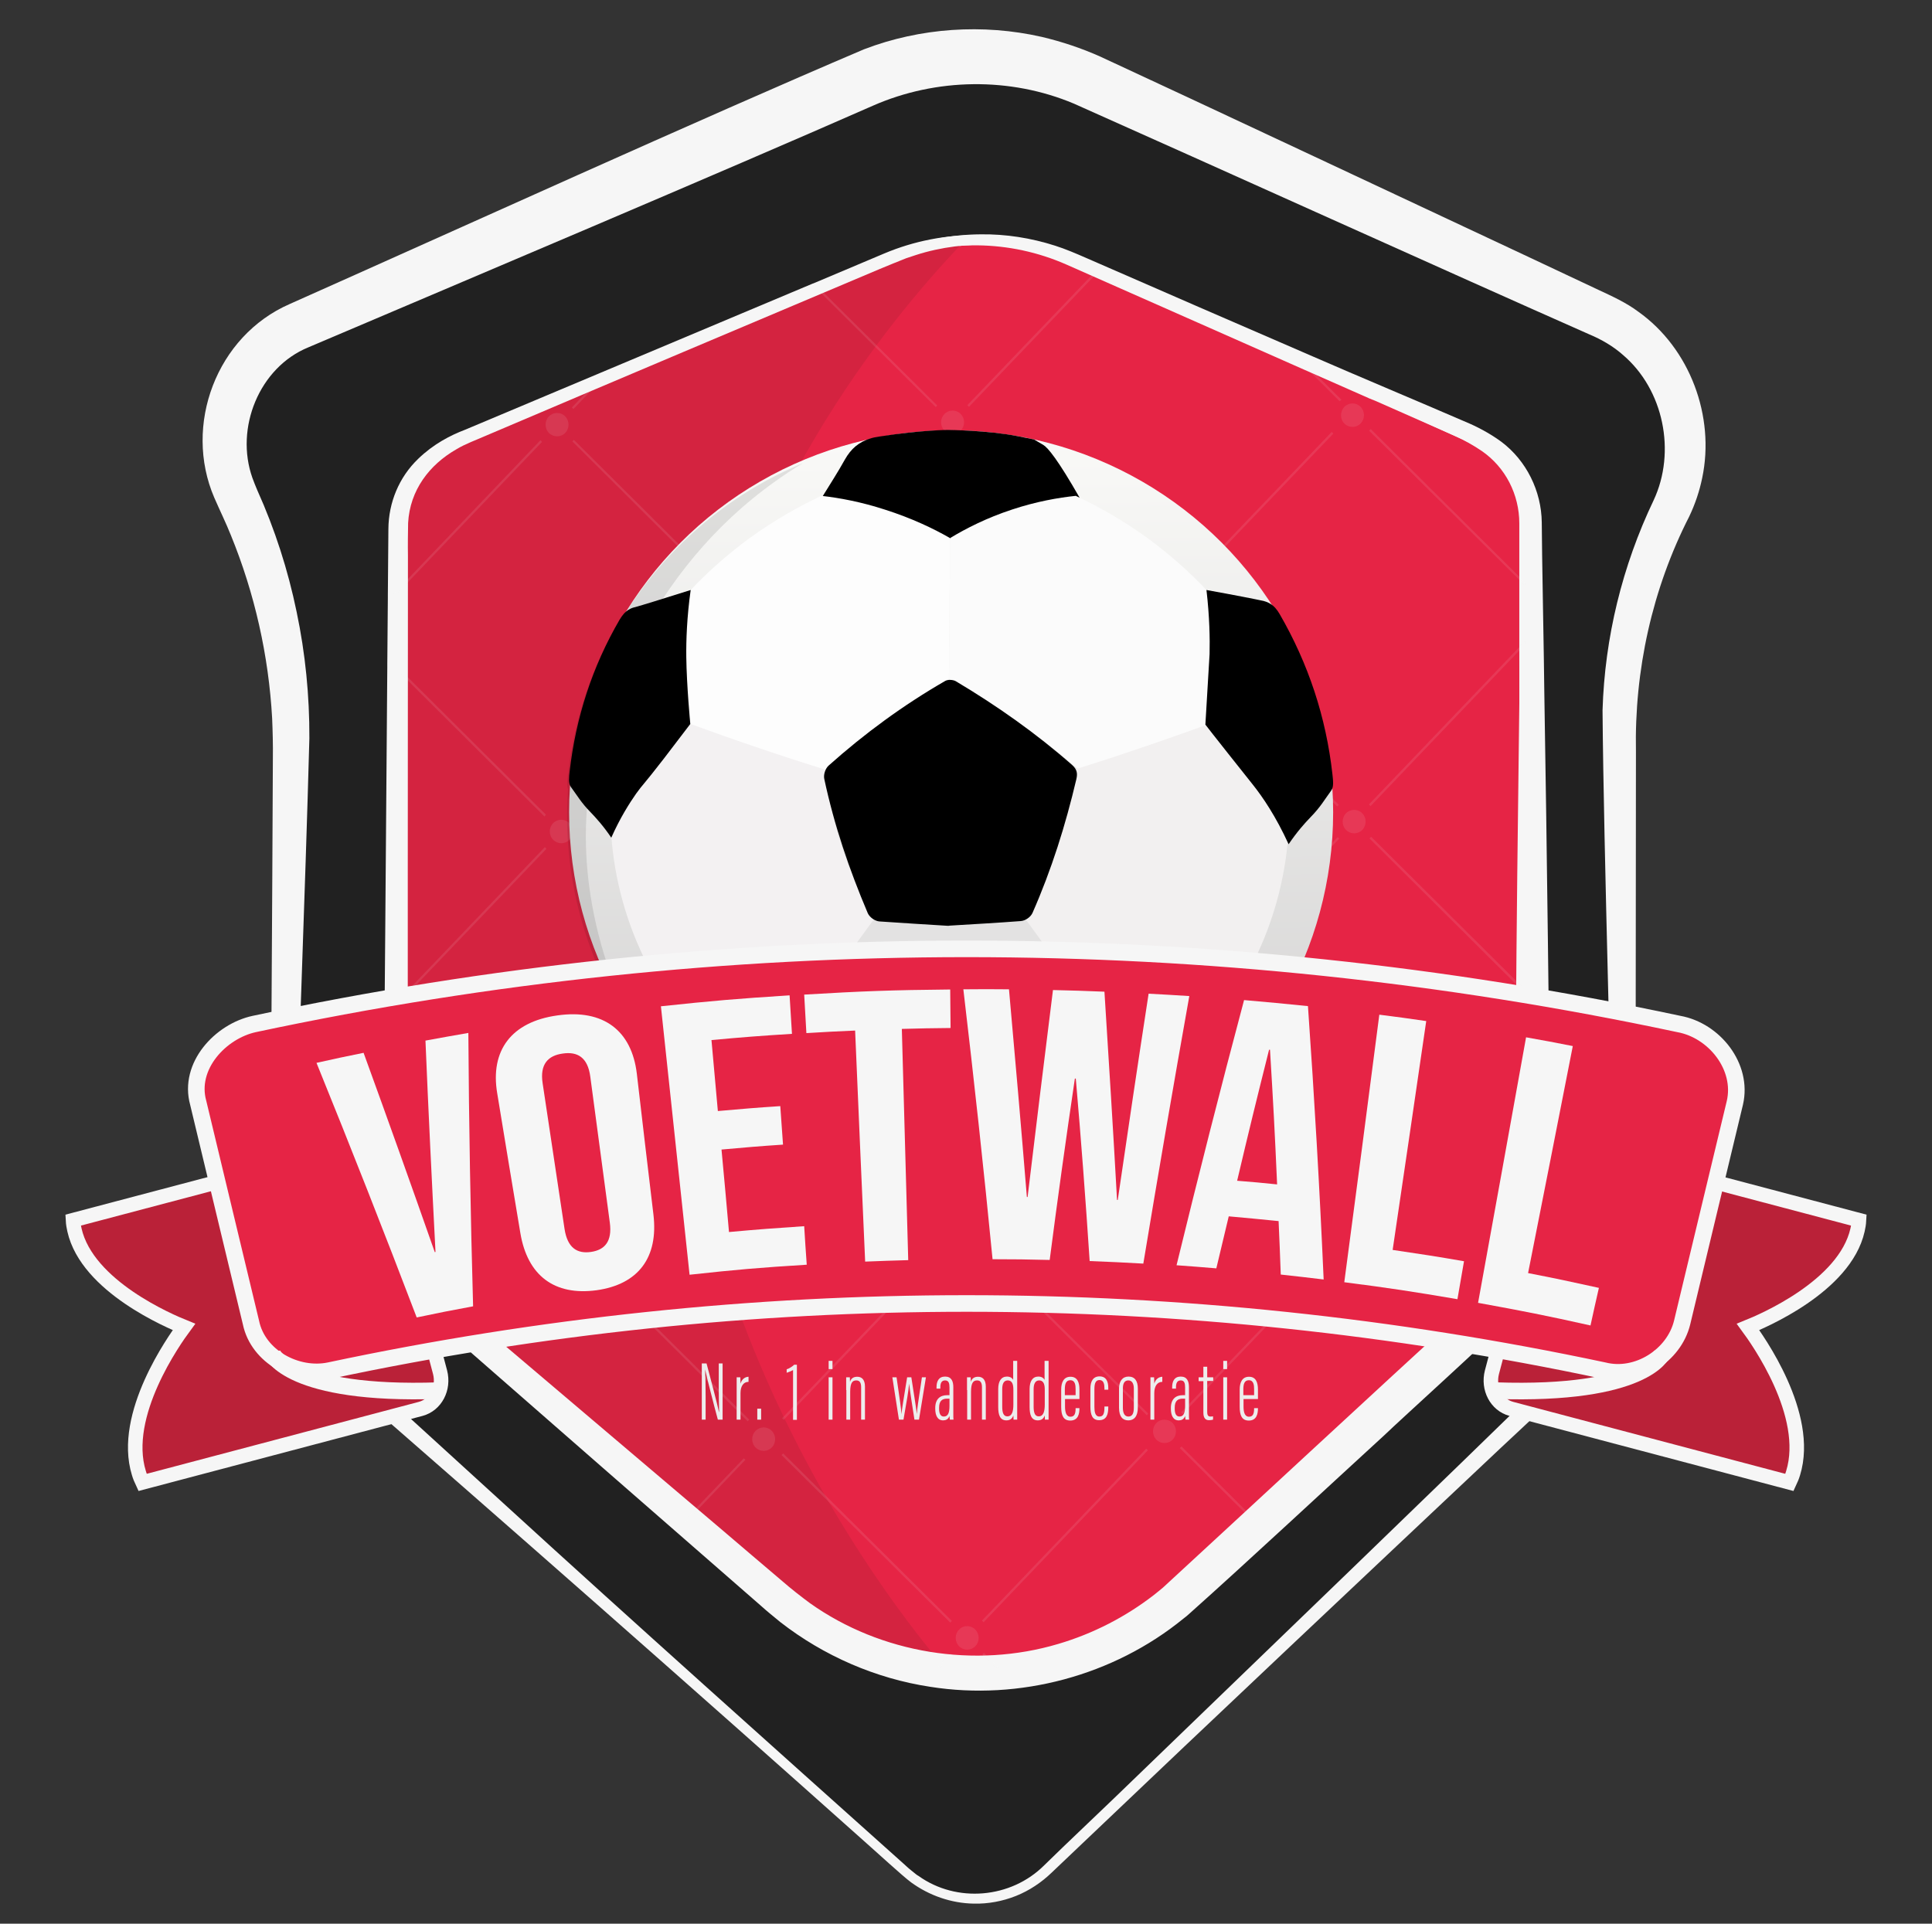 <?xml version="1.0" encoding="utf-8"?>
<!-- Generator: Adobe Illustrator 27.2.0, SVG Export Plug-In . SVG Version: 6.00 Build 0)  -->
<svg version="1.1" xmlns="http://www.w3.org/2000/svg" xmlns:xlink="http://www.w3.org/1999/xlink" x="0px" y="0px"
	 viewBox="0 0 1058.5 1054.1" style="enable-background:new 0 0 1058.5 1054.1;" xml:space="preserve">
<rect x="0" y="0" width="1058.5" height="1054.1" fill="#333333" stroke="none"/>
<style type="text/css">
	.st0{fill:#212121;}
	.st1{fill:#F6F6F6;}
	.st2{fill:#E62445;stroke:#F6F6F6;stroke-width:5.604;stroke-miterlimit:10;}
	.st3{fill:#D42340;}
	.st4{opacity:0.1;}
	.st5{fill:url(#SVGID_1_);}
	.st6{fill:#FDFDFD;}
	.st7{fill:#FBFBFB;}
	.st8{fill:#E3E2E2;}
	.st9{fill:#F3F1F2;}
	.st10{fill:#F2F0F0;}
	.st11{fill:#EDEDED;}
	.st12{clip-path:url(#SVGID_00000085235845679535540030000003972786975763064763_);fill:#050505;}
	.st13{fill:#BA2138;stroke:#F6F6F6;stroke-width:7.957;stroke-miterlimit:10;}
	.st14{fill:#E62445;stroke:#F6F6F6;stroke-width:9.094;stroke-miterlimit:10;}
	.st15{fill:none;stroke:#F6F6F6;stroke-width:9.094;stroke-miterlimit:10;}
</style>
<g id="Laag_1">
</g>
<g id="Laag_2">
	<g>
		<g>
			<path class="st0" d="M163.8,178.4L472.1,44c40.5-17.7,86.2-17.2,126.4,1.2l280,128.3c39.4,18,56.1,66.7,36.6,106.5l0,0
				c-18.9,38.7-28.5,81.5-28,124.8c1.1,94.1,2.1,188.1,3.2,282.2c0.2,22.1-8.5,43.2-24.2,58.2c-97.5,93.2-194.9,186.3-292.4,279.5
				c-21.7,20.8-55,21.3-77.3,1.4l-316-282.2c-17-15.2-26.5-37.4-26.1-60.6l5.2-270.5c0.9-48.6-9.2-96.8-29.7-140.5l0,0
				C113.1,236.6,128.6,193.8,163.8,178.4z"/>
			<path class="st1" d="M158.7,166.6C249.2,126.3,383.6,65.2,473.4,27c30.8-11.8,65.1-14.1,97.3-6.8c11,2.6,21.8,6.2,32.1,10.8
				c47,21.7,183.4,85.8,232.3,108.7c0,0,40.8,19.2,40.8,19.2c7.3,3.4,15.2,7,21.7,11.9c28.3,20.1,42.1,57.4,35,91.1
				c-1.5,7.3-3.9,14.4-7.1,21.1c-20.3,39.7-30.1,84.3-29.2,129c-0.1,61.9-0.2,211.3-0.1,273.2c0.1,3.4-0.2,7.1-0.4,10.4
				c-2.1,21.4-12.7,41.8-28.9,55.9c-8.3,8-36.4,34.1-45.2,42.4c-74.5,70.2-154.9,145.9-229.2,216.7c0,0-16.3,15.5-16.3,15.5
				c-5.6,5.4-12.3,9.9-19.6,12.8c-7.3,2.9-15.2,4.4-23.1,4.2c-12.3-0.2-24.4-4.4-34.4-11.7c-4.6-3.4-19.8-17.4-24.5-21.5
				c-96-85.7-198.8-176.2-295.8-260.6c-18.7-15.4-30-39-30.6-63.2c0.1-82.8,1-187.5,1.3-270.6c0.1-7.2-0.1-14.8-0.4-21.9
				c-1.9-34.4-9.6-68.5-22.6-100.3c-2.7-6.8-6.2-13.9-9.1-20.6C100.3,233,118.6,184.1,158.7,166.6L158.7,166.6z M169,190.3
				c-27,11-40.4,44.3-30.7,71.6c0.8,2.3,1.8,4.6,2.7,6.8c9.6,21.3,16.8,43.7,21.5,66.5c4.8,22.8,7.1,46.1,7,69.4
				c-2.3,85.4-6.5,191-9.1,276.1c0,0-0.1,2.8-0.1,2.8s0,2.6,0,2.6s0,1.3,0,1.3s0.1,1.3,0.1,1.3c0.6,19.1,9.1,37.9,23.2,50.9
				c0,0,2.1,1.9,2.1,1.9s8.3,7.6,8.3,7.6c10.6,9.7,71.2,65,83.2,75.9c69.9,63.9,146.8,132.6,217.6,196c0,0,2.1,1.9,2.1,1.9
				c0.7,0.6,1.4,1.3,2.1,1.8c0,0,2.1,1.7,2.1,1.7s1,0.8,1,0.8c0.4,0.3,0.7,0.5,1.1,0.7c20.9,15,50.7,12.4,68.9-5.8
				c9.7-9.6,38.5-36.8,48.7-46.8c78.3-75.6,161.1-155.3,238.8-231.1c11.8-10.7,20.2-24.9,23.3-40.5c0.9-4.2,1.4-8.7,1.5-13
				c-1.1-77.2-5.8-224.5-6.4-301.5c1.2-39.8,10.8-79.1,28-115.1c12.4-26.5,5.5-60.6-16.8-79.6c-5.4-4.8-11.8-8.5-18.5-11.3
				c-74.2-32.8-208.6-93.6-282.3-126.4c-34.9-14.7-75.5-14.1-110.1,1.1C392.8,95.5,256.4,153.1,169,190.3L169,190.3z"/>
		</g>
		<path class="st2" d="M835.6,668.3c-2.8,21.4-13,41.3-29.1,56.1c-0.6,0.5-1.1,1.1-1.7,1.6c-0.3,0.3-0.6,0.6-0.9,0.9
			c-0.2,0.1-0.3,0.3-0.5,0.5c-0.3,0.3-0.6,0.6-0.9,0.9c-34.5,31.8-68.9,63.5-103.4,95.3c-3.1,2.9-6.3,5.8-9.4,8.7
			c-0.3,0.3-0.6,0.6-0.9,0.9c-14.2,13.1-28.4,26.2-42.7,39.4c-62.8,57.9-158.9,59.5-223.7,3.8l-46.1-39.6l-1-0.8l-0.6-0.5l-1-0.8
			l-12.6-10.9l-103.1-88.8l-1-0.8l-0.6-0.5l-1-0.8l-10.5-9c-14.4-12.4-24.4-28.7-29.1-46.6c-2.2-8.2-3.2-16.8-3.1-25.5
			c0.8-95.5,1.6-191,2.3-286.5l0-1.8c0.1-11.9,0.2-23.8,0.3-35.7l0-1.8c0.1-12.1,0.2-24.1,0.3-36.2c0.1-13.6,5.5-26.8,15.4-36.3
			c0.1-0.1,0.1-0.1,0.2-0.2c7.9-7.6,16.7-12.2,24.6-15.2l152.2-64l38.3-16.1l1.3-0.5l37.9-16c32-13.5,68.1-13.1,99.9,0.9l71.7,31.7
			l59,26.1l3.2,1.4l32.2,14.2l1.2,0.5l0.8,0.3l1.2,0.5l43.5,19.2c5.4,2.4,10.5,5.3,15.2,8.5c13.8,9.5,21.8,25.3,21.8,42
			c0,11.1,0,22,0,32.7v1.8c0,10.3,0,20.4,0,30.3v1.8c0.1,75,0.1,139.5,0.2,189.7v1.8c0,11.3,0.1,21.9,0.1,31.8c0,0.6,0,1.2,0,1.8v0
			c0.1,40.3,0.2,67,0.4,77C836.4,656.7,836.4,661.7,835.6,668.3z"/>
		<path class="st3" d="M526.1,134.4C485.6,177.3,404,276.1,377.2,424.7c-47.3,262,115.1,459.4,139.9,488.6
			c-14.7-1.4-36.6-5.4-60.2-17.4c-13.8-7-24.7-15.1-32.9-22.1c-15.1-13.1-30.2-26.3-45.2-39.4l-1-0.8l-0.6-0.5l-1-0.8l-12.6-10.8
			l-103.1-88.2l-1-0.8l-0.6-0.5l-1-0.8l-10.5-9c-14.4-12.3-24.4-28.5-29.1-46.3c-2.2-8.2-3.2-16.7-3.1-25.3
			c0.8-94.9,1.6-189.7,2.3-284.6l0-1.8c0.1-11.8,0.2-23.6,0.3-35.5l0-1.8c0.1-12,0.2-24,0.3-35.9c0.1-13.6,5.5-26.6,15.4-36
			c0.1-0.1,0.1-0.1,0.2-0.2c7.9-7.5,16.7-12.2,24.6-15.1c52.7-22.2,105.5-44.5,158.2-66.7c14-5.5,25.4-10.4,33.4-13.9
			c5.5-2.4,20.6-8.8,38.7-16.2c5.1-2.1,11.2-4.2,18.3-5.8C514.2,135.5,520.6,134.7,526.1,134.4z"/>
		<g>
			<path class="st1" d="M849.3,669.6c-2.6,20.7-11.7,40.5-25.7,56c-7.5,8.2-56,52-64.9,60.6c-30.7,28.1-75.9,70.2-106.6,97.6
				c0,0-1.8,1.6-1.8,1.6s-1.9,1.5-1.9,1.5c-38.3,31.3-89.9,45.1-138.7,37.4c-29.8-4.5-58.3-16.9-82.1-35.4c-3.3-2.7-7.5-6.1-10.7-9
				c-42-36.6-131.2-114.5-173.2-151.3c-18.2-16-30.2-38.9-33-63c-0.9-6.2-0.7-12.7-0.6-18.9c0.6-46.4,5.1-308.3,5.6-351.5
				c0.1-3,0-5.9,0.2-9.2c0.7-9.6,4-19.1,9.4-27.1c7.3-10.4,18.2-18,29.7-23c2.2-1,6.1-2.4,8.4-3.5c10.2-3.9,71.5-30,83.2-34.6
				c42.5-17.8,102.8-43.1,145.6-60.9c14.3-5.5,29.7-8.4,45-8.5c13.8-0.2,27.7,2,40.8,6.2c5.7,1.8,11.5,4.3,17,6.7
				c33.8,14.8,90.2,39.3,124,53.9c23.8,10.4,59.1,25.2,82.9,35.5c7.3,3,14.3,6.7,20.7,11.4c13.7,10.3,21.9,27,22.1,44.1
				c0,13.9,1.3,78.3,1.4,93.6c1.5,88.1,2.5,182.1,3.6,270.3C850.1,656.5,850.2,663.3,849.3,669.6L849.3,669.6z M829.4,667
				c0.9-5.3,0.8-11.1,0.8-16.5c0-113.1,1.8-229.4,3.2-342.7c0.1-2.7,0.3-19.8,0.3-22.4c-0.1-13.5-6.4-26.8-16.9-35.2
				c-5.6-4.3-11.9-7.9-18.4-10.7c-35.5-16.2-79.3-36.1-114.9-52.2c-17.9-8-73.4-33-90.5-40.6c-3.9-1.7-8.3-3.8-12.3-5.1
				c-9.6-3.5-19.8-5.9-30-6.9c-14.6-1.5-29.5-0.3-43.7,3.5c-3.1,0.8-7.5,2.3-10.5,3.3c-3.7,1.4-10.8,4.4-14.5,5.9
				c-67.5,28.5-148.5,62.7-215.9,91.4c-5.2,2.3-11.1,4.4-15.9,7.3c-15.1,8.6-25.6,22.6-26.6,40.4c-0.1,4.6-0.2,12.9-0.1,17.8
				c-0.1,33.9-0.1,305.5-0.1,342.6c0,5.5-0.1,11.6,0.8,17.1c1.5,11,5.2,21.8,10.7,31.4c5.5,9.8,13.2,18.2,21.9,25.2
				c17.8,14.9,117.6,99.8,137.5,116.6c4.5,3.9,30.2,25.7,34.3,29.2c4.7,4.1,10.2,8.4,15.2,12.1c38.9,27.6,90.3,35.9,136,22.3
				c19-5.6,36.9-14.8,52.5-26.9c1.1-0.9,3.9-3.1,4.9-4c36.3-33.4,125.1-115.8,160.4-147.9c3.6-3.3,7.4-6.7,10.7-10.2
				C819.7,699.4,827.1,683.6,829.4,667L829.4,667z"/>
		</g>
		<g class="st4">
			<path class="st1" d="M526.4,235.9c2.4-2.5,2.4-6.6-0.1-9.1c-2.5-2.5-6.5-2.4-8.9,0.1c-2.4,2.5-2.4,6.6,0.1,9.1
				C520,238.5,524,238.4,526.4,235.9z"/>
			<path class="st1" d="M410.2,339.1c-2.4,2.5-2.4,6.6,0.1,9.1c2.5,2.5,6.5,2.4,8.9-0.1c2.4-2.5,2.4-6.6-0.1-9.1
				C416.6,336.5,412.6,336.5,410.2,339.1z"/>
			<path class="st1" d="M627.4,336.3c-2.4,2.5-2.4,6.6,0.1,9.1c2.5,2.5,6.5,2.4,8.9-0.1c2.4-2.5,2.4-6.6-0.1-9.1
				C633.8,333.8,629.8,333.8,627.4,336.3z"/>
			<polygon class="st1" points="513.5,222.2 512.7,223.1 446.6,157.4 447.8,156.9 			"/>
			<polygon class="st1" points="623.5,331.6 531.2,239.7 530.3,240.6 622.6,332.5 			"/>
			<polygon class="st1" points="512.9,240 422.9,334.1 423.7,335 513.8,240.9 			"/>
			<polygon class="st1" points="600.1,150.6 530.9,222.9 530,222 598.8,150.1 			"/>
			<path class="st1" d="M746.4,454.7c2.4-2.5,2.4-6.6-0.1-9.1c-2.5-2.5-6.5-2.4-8.9,0.1c-2.4,2.5-2.4,6.6,0.1,9.1
				C740,457.3,744,457.2,746.4,454.7z"/>
			<path class="st1" d="M639.2,566.8c2.4-2.5,2.4-6.6-0.1-9.1c-2.5-2.5-6.5-2.4-8.9,0.1c-2.4,2.5-2.4,6.6,0.1,9.1
				C632.8,569.4,636.8,569.3,639.2,566.8z"/>
			<polygon class="st1" points="640.3,350 732.6,441.9 733.5,441 641.1,349.1 			"/>
			<path class="st1" d="M836.9,545.6l-86.6-86.2l0.9-0.9l85.7,85.2C836.9,544.4,836.9,545,836.9,545.6z"/>
			<polygon class="st1" points="733.7,459.6 732.9,458.7 642.8,552.9 643.7,553.8 			"/>
			<polygon class="st1" points="835.6,351.2 835.6,353.1 750.9,441.7 750,440.8 			"/>
			<polygon class="st1" points="640.4,331.8 730.5,237.6 729.6,236.7 639.5,330.9 			"/>
			<path class="st1" d="M309.7,237.2c2.4-2.5,2.4-6.6-0.1-9.1c-2.5-2.5-6.5-2.4-8.9,0.1c-2.4,2.5-2.4,6.6,0.1,9.1
				C303.3,239.7,307.3,239.7,309.7,237.2z"/>
			<polygon class="st1" points="296.8,223.5 295.9,224.4 295.2,223.7 296.4,223.1 296.5,223.1 			"/>
			<polygon class="st1" points="749.7,218.3 750.5,217.3 751.3,218 750,218.6 750,218.6 			"/>
			<polygon class="st1" points="314.4,241 313.6,241.9 405.9,333.8 406.8,332.9 			"/>
			<polygon class="st1" points="215.6,325.5 296.1,241.2 297,242.1 215.6,327.3 			"/>
			<polygon class="st1" points="328.7,209 314.2,224.1 313.3,223.3 325.7,210.3 			"/>
			<path class="st1" d="M521.1,447.5c-2.4,2.5-2.4,6.6,0.1,9.1c2.5,2.5,6.5,2.4,8.9-0.1c2.4-2.5,2.4-6.6-0.1-9.1
				C527.6,444.9,523.6,444.9,521.1,447.5z"/>
			<polygon class="st1" points="424.9,350.9 424,351.8 516.4,443.6 517.3,442.7 			"/>
			<polygon class="st1" points="534,461.2 626.4,553 627.3,552.1 534.9,460.3 			"/>
			<polygon class="st1" points="517.5,461.4 516.6,460.5 426.6,554.6 427.5,555.5 			"/>
			<polygon class="st1" points="533.8,442.5 534.7,443.4 624.7,349.3 623.8,348.4 			"/>
			<path class="st1" d="M741.6,666.7c-2.4,2.5-2.4,6.6,0.1,9.1c2.5,2.5,6.5,2.4,8.9-0.1c2.4-2.5,2.4-6.6-0.1-9.1
				C748,664.2,744,664.2,741.6,666.7z"/>
			<polygon class="st1" points="644.5,571 736.9,662.9 737.7,662 645.4,570.1 			"/>
			<path class="st1" d="M805.4,729.3c-0.3,0.3-0.6,0.6-0.9,0.9l-50-49.7l0.9-0.9L805.4,729.3z"/>
			<polygon class="st1" points="737.1,679.8 647.1,773.9 648,774.8 738,680.6 			"/>
			<path class="st1" d="M837.7,576.3l-82.5,86.3l-0.9-0.9l83.4-87.2C837.7,575.2,837.7,575.8,837.7,576.3z"/>
			<path class="st1" d="M413.9,784.1c-2.4,2.5-2.4,6.6,0.1,9.1c2.5,2.5,6.5,2.4,8.9-0.1c2.4-2.5,2.4-6.6-0.1-9.1
				C420.3,781.5,416.4,781.5,413.9,784.1z"/>
			<path class="st1" d="M525.4,893c-2.4,2.5-2.4,6.6,0.1,9.1c2.5,2.5,6.5,2.4,8.9-0.1c2.4-2.5,2.4-6.6-0.1-9.1
				C531.8,890.4,527.8,890.4,525.4,893z"/>
			<polygon class="st1" points="428.2,797.3 520.6,889.1 521.5,888.2 429.1,796.4 			"/>
			<path class="st1" d="M547.3,913.8c-0.6,0-1.1,0.1-1.7,0.1l-7.4-7.3l0.9-0.9L547.3,913.8z"/>
			<path class="st1" d="M521.7,906.9l-6.2,6.5c-0.5-0.1-1.1-0.1-1.6-0.2l6.9-7.2L521.7,906.9z"/>
			<polygon class="st1" points="628,793.8 538,888 538.9,888.9 628.9,794.7 			"/>
			<path class="st1" d="M313.3,673.1c-2.5-2.5-6.5-2.4-8.9,0.1c-2.4,2.5-2.4,6.6,0.1,9.1s6.5,2.4,8.9-0.1
				C315.8,679.6,315.8,675.6,313.3,673.1z"/>
			<polygon class="st1" points="300.5,668.5 299.6,669.4 213.7,583.9 213.7,583.9 213.7,582.1 			"/>
			<polygon class="st1" points="317.3,686.9 409.6,778.8 410.5,777.9 318.1,686 			"/>
			<polygon class="st1" points="300.8,687.1 256.6,733.3 255.6,732.5 299.9,686.2 			"/>
			<polygon class="st1" points="317,668.3 317.9,669.1 407.9,575 407,574.1 			"/>
			<path class="st1" d="M312,460.1c2.4-2.5,2.4-6.6-0.1-9.1c-2.5-2.5-6.5-2.4-8.9,0.1c-2.4,2.5-2.4,6.6,0.1,9.1
				C305.6,462.7,309.6,462.7,312,460.1z"/>
			<path class="st1" d="M413,560.6c-2.4,2.5-2.4,6.6,0.1,9.1c2.5,2.5,6.5,2.4,8.9-0.1c2.4-2.5,2.4-6.6-0.1-9.1
				C419.4,558,415.4,558,413,560.6z"/>
			<polygon class="st1" points="215.3,363 299.1,446.4 298.3,447.4 215.3,364.8 			"/>
			<polygon class="st1" points="316.8,464 315.9,464.9 408.3,556.8 409.1,555.8 			"/>
			<polygon class="st1" points="299.4,465.1 213.8,554.6 213.9,552.7 298.5,464.2 			"/>
			<polygon class="st1" points="315.7,446.2 316.6,447.1 406.6,353 405.7,352.1 			"/>
			<path class="st1" d="M523,670c-2.4,2.5-2.4,6.6,0.1,9.1s6.5,2.4,8.9-0.1c2.4-2.5,2.4-6.6-0.1-9.1
				C529.4,667.4,525.4,667.4,523,670z"/>
			<path class="st1" d="M633.5,779.8c-2.4,2.5-2.4,6.6,0.1,9.1c2.5,2.5,6.5,2.4,8.9-0.1c2.4-2.5,2.4-6.6-0.1-9.1
				C639.9,777.3,635.9,777.3,633.5,779.8z"/>
			<polygon class="st1" points="425.9,574.3 518.3,666.1 519.1,665.2 426.8,573.4 			"/>
			<polygon class="st1" points="535.9,683.7 628.3,775.5 629.1,774.6 536.8,682.8 			"/>
			<path class="st1" d="M686.9,832c-0.3,0.3-0.6,0.6-0.9,0.9l-39.6-39.4l0.9-0.9L686.9,832z"/>
			<polygon class="st1" points="428.5,777.1 429.4,778 519.4,683.9 518.5,683 			"/>
			<polygon class="st1" points="408.4,799.9 374.8,835.1 373.8,834.3 407.5,799.1 			"/>
			<polygon class="st1" points="535.6,665 536.5,665.9 626.6,571.8 625.7,570.9 			"/>
			<path class="st1" d="M736.6,232.1c2.5,2.5,6.5,2.4,8.9-0.1c2.4-2.5,2.4-6.6-0.1-9.1s-6.5-2.4-8.9,0.1
				C734.1,225.6,734.1,229.7,736.6,232.1z"/>
			<polygon class="st1" points="734.9,219 734,219.9 712.2,198.2 715.4,199.6 			"/>
			<polygon class="st1" points="835.6,319.2 835.6,320.9 750.1,236 751,235.1 			"/>
			<polygon class="st1" points="753.2,215.7 750.8,218.2 749.9,217.3 752,215.1 			"/>
		</g>
		<g>
			<linearGradient id="SVGID_1_" gradientUnits="userSpaceOnUse" x1="519.127" y1="232.612" x2="522.99" y2="651.192">
				<stop  offset="0" style="stop-color:#FAFAF8"/>
				<stop  offset="1" style="stop-color:#D0CFCF"/>
			</linearGradient>
			<circle class="st5" cx="521.1" cy="445.1" r="209.3"/>
			<path d="M450.3,272.6c4.4-7.2,8.8-13.9,12.6-20.8c1.7-3,3.6-5.4,5.9-7.3c4.9-4,10.2-4.9,13-5.3c23.8-3.7,37.9-3.6,37.9-3.6
				s21.7,0.2,37.8,3.4c0.3,0.1,9,1.8,9,1.8l0,0c0,0,4.9,2.9,5.1,3c2.5,1.5,7.9,7.9,20,29.1c-8.3,1.6-15,2.9-21.8,4.3
				c-16.3,3.2-31.3,9.7-46,17.1c-1.6,0.8-4.1,1.3-5.5,0.5c-20.5-10.8-42-18.2-65-21.4C452.6,273.3,452,273.1,450.3,272.6z"/>
			<path class="st6" d="M450,271.7c-11.5,5.4-25.2,12.9-39.5,23.3c-13.2,9.7-23.8,19.5-32.1,28.3c-1.8,10.1-3.3,22.2-3.3,36
				c-0.1,14.8,1.4,27.7,3.3,38.3c24.4,8.3,48.8,16.7,73.2,25c10.4-8.4,21.4-17,33-25.6c12-8.9,23.8-17.2,35.3-24.9
				c0.2-25.7,0.4-51.4,0.7-77.2c-9.2-5.3-21.2-11-35.6-15.6C471.8,275,459.9,272.8,450,271.7z"/>
			<path class="st7" d="M589.4,271.7c11.5,5.4,25.2,12.9,39.5,23.3c13.2,9.7,23.8,19.5,32.1,28.3c1.8,10.1,3.3,22.2,3.3,36
				c0.1,14.8-1.4,27.7-3.3,38.3c-23.3,8.1-46.7,16.1-70,24.2c-10.1-8.8-21.8-18.1-35.1-27.4c-12.6-8.8-24.7-16.2-36-22.4
				c0.2-25.7,0.4-51.4,0.7-77.2c8.6-5.2,19.9-11,33.9-15.6C567.8,274.8,579.8,272.7,589.4,271.7z"/>
			<path class="st8" d="M563.2,503.3c-12.9,1.6-27.6,2.7-43.7,2.7c-15.6,0-29.8-1.1-42.4-2.7c-14.7,20.7-29.4,41.3-44.1,62
				c3,8.7,8.2,20.6,17.2,33.1c9.3,12.8,19.3,21.6,26.7,27.2c9.9,3.2,24.2,6.5,41.5,6.8c18.9,0.3,34.4-3.2,44.8-6.4
				c7.6-6.7,16.7-15.8,25.5-27.6c8.8-11.9,14.9-23.2,19.1-32.4C592.9,545.1,578.1,524.2,563.2,503.3z"/>
			<path d="M679.3,541.9c0.7,12.2,1.5,23.7,2,35.3c0.1,1.6-1.1,3.6-2.3,4.9c-21.3,24.6-46.9,43.4-76.9,56.1
				c-1.3,0.6-3.2,1.2-4.4,0.8c-11.2-4-22.3-8.3-34.5-13c3.3-3.2,5.9-5.9,7.5-7.6c4.1-4.4,13.4-14.8,33-45.6c4.7-7.4,4.2-6.9,4.6-7.3
				c15.6-17,61-16.9,64.9-20.6C673.2,544.8,673.8,544.3,679.3,541.9z"/>
			<path class="st9" d="M452.4,421.8c-13.2-4.1-26.7-8.5-40.4-13.2c-11.5-3.9-22.7-7.9-33.7-11.9c-8.1,8.2-17.1,18.7-25.9,31.6
				c-7.4,11-13.1,21.4-17.4,30.7c0.8,10.2,2.6,22.3,6.4,35.7c5.7,20.1,13.8,36,20.9,47.4c8.8,4.9,19.5,10.1,32.1,14.6
				c14.6,5.2,27.8,8,38.8,9.6l45.9-63c-6.1-10.3-12.8-23.8-18.2-40.5C455.8,447.2,453.5,433.1,452.4,421.8z"/>
			<path class="st10" d="M588.3,421.8c13.2-4.1,26.7-8.5,40.4-13.2c11.5-3.9,22.7-7.9,33.7-11.9c8.1,8.2,17.1,18.7,25.9,31.6
				c7.4,11,13.1,21.4,17.4,30.7c-0.8,10.2-2.6,22.3-6.4,35.7c-5.7,20.1-13.8,36-20.9,47.4c-8.8,4.9-19.5,10.1-32.1,14.6
				c-14.6,5.2-27.8,8-38.8,9.6l-45.9-63c6.1-10.3,12.8-23.8,18.2-40.5C584.9,447.2,587.2,433.1,588.3,421.8z"/>
			<path d="M477,625.6c-7,3.2-13.8,6-20.2,9.3c-8.2,4.2-17.9,4-26.1-0.1c-25.9-12.9-48.7-29.7-67.7-51.5c-1.7-2-3-5.1-2.9-7.7
				c0.3-10.7,1.2-21.5,1.9-33.3c0.9,0.4,2.9,1.3,5.3,2.3c33.7,14.4,65.8,21.6,65.8,21.6l0,0c0,0,18.1,27.5,41.5,56.5
				C475.7,624,476.6,625.1,477,625.6z"/>
			<path d="M378.4,323.3c-2.1,15.1-2.5,27.6-2.4,36.7c0.2,15.9,2.2,36.7,2.2,36.7l0,0c0,0-7.9,10.4-14.5,19
				c-11.6,15-11.4,13.9-15.2,19.2c-3.7,5.3-8.8,13.3-13.6,24.1c-4.3-6.4-8.5-11-11.4-14c-5.1-5.2-7.2-9-10.8-13.9
				c-1.4-1.9-0.9-5.6-0.6-8.4c3.4-29.6,12.4-57.4,27.4-83.2c1.4-2.3,2.9-4.2,4.9-5.4c1.6-1,3-1.3,3.5-1.4
				C351.9,331.6,362.9,328.2,378.4,323.3z"/>
			<path d="M661,323.3c1.7,14.7,1.9,26.7,1.7,35.1c0,0-2.3,38.7-2.3,38.7l0,0c0,0,0,0,0,0c0.1,0,0.2,0.2,0.2,0.2
				c0.1,0.3,24.2,30.7,25.6,32.4c5.6,7,12.8,17.6,19.8,32.9c4.6-6.8,8.9-11.6,12-14.8c5.4-5.5,7.6-9.5,11.4-14.7
				c1.5-2,0.9-5.9,0.6-8.9c-3.5-31.2-13.1-60.4-28.9-87.7c-1.4-2.4-3-4.4-5.2-5.7c-1.6-1-3-1.3-3.6-1.5
				C688.2,328.4,676.6,326.1,661,323.3z"/>
			<path d="M519.3,507.3c-12.5-0.8-25-1.5-37.5-2.4c-2.5-0.2-5.4-2.3-6.4-4.6c-10.1-23.8-18.4-48.2-23.8-73.5
				c-0.5-2.4,0.6-5.7,2.4-7.3c19.7-17.6,41-33.2,63.9-46.4c1.4-0.8,4.3-0.7,5.8,0.2c22.5,13.4,43.9,28.5,63.6,45.8
				c2.7,2.4,3.2,4.5,2.4,7.9c-5.9,25.1-13.6,49.6-24,73.2c-1,2.3-3.9,4.3-6.4,4.5c-13,1-26,1.7-39,2.5
				C519.9,507.3,519.6,507.3,519.3,507.3z"/>
		</g>
		<g>
			<g>
				<path class="st11" d="M384.5,777.9v-30.8h2.6c1.8,6.6,6.2,23.5,6.8,26.6h0.1c-0.1-4.4-0.2-8.7-0.2-13.7v-12.9h2.1v30.8h-2.6
					c-2-7.2-6.3-24.2-7-27.5h0c0.2,3.7,0.3,9.1,0.3,14.7v12.8H384.5z"/>
				<path class="st11" d="M403.6,762.6c0-3.7,0-6.1,0-7.9h2c0,0.7,0.1,1.8,0.1,3.5c0.8-2.7,2.6-3.7,4.4-3.8v2.8
					c-2.8,0-4.4,2.4-4.4,6.2v14.5h-2.1V762.6z"/>
				<path class="st11" d="M414.9,777.9v-6h2.1v6H414.9z"/>
				<path class="st11" d="M434.5,777.9v-27.2c-0.8,0.5-2.7,1.3-3.5,1.5v-1.9c1.5-0.4,3.5-1.8,4.1-2.5h1.5v30.2H434.5z"/>
				<path class="st11" d="M454,754.7h2.1v23.2H454V754.7z M454,745.7h2.1v4.5H454V745.7z"/>
				<path class="st11" d="M463.6,761.7c0-4.6,0-5.8,0-7h2c0,0.5,0.1,1.3,0.1,2.5c0.6-2,2-2.8,4-2.8c2.2,0,4.2,1.3,4.2,5.4v18.1h-2.1
					v-17.7c0-2.4-0.7-3.8-2.6-3.8c-2,0-3.4,1-3.4,6.3v15.2h-2.1V761.7z"/>
				<path class="st11" d="M491.2,754.7c1.8,12.3,2.5,17,2.7,20.2h0c0.3-3.1,0.9-6.7,3.1-20.2h2.3c2.1,13.6,2.7,17.2,3,20.1h0
					c0.2-2.6,0.6-5.8,2.8-20.1h2.2l-3.8,23.2H501c-1.3-8.3-2.5-16-2.9-19.7h0c-0.3,3.5-1.4,10.2-3.1,19.7h-2.5l-3.6-23.2H491.2z"/>
				<path class="st11" d="M522.3,774.4c0,1.7,0,3,0.1,3.5h-2c-0.1-0.6-0.2-1.6-0.2-2c-0.7,1.9-2.1,2.4-3.5,2.4
					c-3.1,0-4.3-2.8-4.3-6.4v-0.4c0-4.9,2.7-7,6.5-7c0.4,0,0.7,0,1.3,0v-4.2c0-2.3-0.4-3.9-2.4-3.9c-2,0-2.6,1.6-2.6,3.7v0.8h-2.1
					v-0.8c0-3.2,1.2-5.8,4.7-5.8c3.5,0,4.5,2.6,4.5,5.8V774.4z M520.2,766.4c-0.3,0-0.9,0-1.3,0c-2.8,0-4.4,1.3-4.4,5v0.4
					c0,2.4,0.6,4.4,2.6,4.4c2.4,0,3.1-2.2,3.1-5.9V766.4z"/>
				<path class="st11" d="M529.8,761.7c0-4.6,0-5.8,0-7h2c0,0.5,0.1,1.3,0.1,2.5c0.6-2,2-2.8,4-2.8c2.2,0,4.2,1.3,4.2,5.4v18.1h-2.1
					v-17.7c0-2.4-0.7-3.8-2.6-3.8c-2,0-3.4,1-3.4,6.3v15.2h-2.1V761.7z"/>
				<path class="st11" d="M557.3,745.7v26.5c0,2.2,0,4.3,0,5.7h-2c0-0.3-0.1-1.6-0.1-2.3c-0.5,1.4-1.5,2.7-3.8,2.7
					c-3.5,0-4.5-2.9-4.5-7.4v-9.8c0-4.2,1.6-6.8,4.8-6.8c2.1,0,3,1.1,3.4,1.8v-10.4H557.3z M549.1,761.2v9.6c0,3.5,0.8,5.3,2.8,5.3
					c2.6,0,3.3-2.8,3.3-6.4v-8c0-2.6-0.3-5.3-3.2-5.3C549.9,756.5,549.1,758.3,549.1,761.2z"/>
				<path class="st11" d="M574.5,745.7v26.5c0,2.2,0,4.3,0,5.7h-2c0-0.3-0.1-1.6-0.1-2.3c-0.5,1.4-1.5,2.7-3.8,2.7
					c-3.5,0-4.5-2.9-4.5-7.4v-9.8c0-4.2,1.6-6.8,4.8-6.8c2.1,0,3,1.1,3.4,1.8v-10.4H574.5z M566.3,761.2v9.6c0,3.5,0.8,5.3,2.8,5.3
					c2.6,0,3.3-2.8,3.3-6.4v-8c0-2.6-0.3-5.3-3.2-5.3C567.2,756.5,566.3,758.3,566.3,761.2z"/>
				<path class="st11" d="M583.5,766.6v4.1c0,2.7,0.5,5.6,3,5.6c2.3,0,2.8-1.9,2.8-4.5v-0.2h2.1v0.2c0,2.9-0.7,6.6-5,6.6
					c-3.8,0-5-2.8-5-7.6v-9.4c0-3.8,1.3-7,5.1-7c3.9,0,4.9,3.3,4.9,7c0,1.2,0,3.9,0,5.2H583.5z M589.3,764.6v-3.3c0-2.2-0.2-5-2.9-5
					c-2.5,0-3,2.3-3,5v3.2H589.3z"/>
				<path class="st11" d="M607.2,770.8v0.3c0,3.9-0.9,7.1-5,7.1c-3.7,0-4.8-2.8-4.8-7.5v-9.8c0-4,1.5-6.7,5-6.7c3.8,0,4.8,3,4.8,6.3
					v1h-2.1v-0.7c0-2.3-0.4-4.6-2.7-4.6c-2,0-2.8,1.6-2.8,4.9v9.9c0,2.5,0.4,5.2,2.7,5.2c2,0,2.8-1.3,2.8-5v-0.5H607.2z"/>
				<path class="st11" d="M623.4,760.9v10.3c0,5.1-2.2,7.1-5.2,7.1c-3,0-5.1-1.9-5.1-6.9v-10.5c0-4.1,1.9-6.6,5.2-6.6
					C621.8,754.3,623.4,756.8,623.4,760.9z M615.2,760.9v10.5c0,3,1,4.8,3,4.8c1.9,0,3-1.3,3-4.8v-10.5c0-2.6-0.9-4.5-3-4.5
					C616.1,756.4,615.2,758,615.2,760.9z"/>
				<path class="st11" d="M630.3,762.6c0-3.7,0-6.1,0-7.9h2c0,0.7,0.1,1.8,0.1,3.5c0.8-2.7,2.6-3.7,4.4-3.8v2.8
					c-2.8,0-4.4,2.4-4.4,6.2v14.5h-2.1V762.6z"/>
				<path class="st11" d="M651.4,774.4c0,1.7,0,3,0.1,3.5h-2c-0.1-0.6-0.2-1.6-0.2-2c-0.7,1.9-2.1,2.4-3.5,2.4
					c-3.1,0-4.3-2.8-4.3-6.4v-0.4c0-4.9,2.7-7,6.5-7c0.4,0,0.7,0,1.3,0v-4.2c0-2.3-0.4-3.9-2.4-3.9c-2,0-2.6,1.6-2.6,3.7v0.8h-2.1
					v-0.8c0-3.2,1.2-5.8,4.7-5.8c3.5,0,4.5,2.6,4.5,5.8V774.4z M649.3,766.4c-0.3,0-0.9,0-1.3,0c-2.8,0-4.4,1.3-4.4,5v0.4
					c0,2.4,0.6,4.4,2.6,4.4c2.4,0,3.1-2.2,3.1-5.9V766.4z"/>
				<path class="st11" d="M656.7,754.7h2.6v-5.8h2.1v5.8h3.3v2h-3.3v16.9c0,1.3,0.2,2.6,1.7,2.6c0.4,0,1.1,0,1.5-0.1v1.8
					c-0.6,0.2-1.5,0.3-2.2,0.3c-1.7,0-3.1-0.9-3.1-4.1v-17.3h-2.6V754.7z"/>
				<path class="st11" d="M670.2,754.7h2.1v23.2h-2.1V754.7z M670.2,745.7h2.1v4.5h-2.1V745.7z"/>
				<path class="st11" d="M681.3,766.6v4.1c0,2.7,0.5,5.6,3,5.6c2.3,0,2.8-1.9,2.8-4.5v-0.2h2.1v0.2c0,2.9-0.7,6.6-5,6.6
					c-3.8,0-5-2.8-5-7.6v-9.4c0-3.8,1.3-7,5.1-7c3.9,0,4.9,3.3,4.9,7c0,1.2,0,3.9,0,5.2H681.3z M687.1,764.6v-3.3c0-2.2-0.2-5-2.9-5
					c-2.5,0-3,2.3-3,5v3.2H687.1z"/>
			</g>
		</g>
		<g class="st4">
			<defs>
				<path id="SVGID_00000138544768461533874340000013761080166447260590_" class="st4" d="M643,616.6
					c52.3-38.1,86.2-99.7,86.2-169.3c0-4.4-0.2-8.7-0.4-13.1c0.7-2.1,0.3-5.3,0-7.7c-3.5-31.2-13.1-60.4-28.9-87.7
					c-1.2-2-2.5-3.7-4.1-5c-29.4-45.5-75.9-78.9-130.5-90.9c0,0,0,0,0,0c0,0-0.4-0.1-1-0.2c-1.7-0.4-3.4-0.7-5.1-1
					c-1.5-0.3-2.8-0.6-2.9-0.6c-16.1-3.3-37.8-3.4-37.8-3.4s-14.1-0.1-37.9,3.6c-1.6,0.3-4.1,0.7-6.9,1.8
					c-55.6,12.5-102.7,47.1-131.8,94.1c-1.3,1.2-2.4,2.6-3.4,4.3c-15,25.8-24,53.6-27.4,83.2c-0.3,2.5-0.7,5.6,0.1,7.7
					c-0.3,4.9-0.5,9.8-0.5,14.8c0,51.3,18.5,98.3,49.1,134.7c0.5,1.3,1.2,2.5,2,3.5c19,21.9,41.8,38.6,67.7,51.5
					c2.5,1.2,5,2.1,7.7,2.6c25.4,10.9,53.4,17,82.8,17c28.1,0,54.9-5.5,79.3-15.6c0.6-0.2,1.2-0.4,1.8-0.6
					c13.7-5.8,26.5-12.9,38.4-21.3c1-0.7,1.9-1.4,2.9-2.1C642.5,616.9,642.7,616.7,643,616.6z"/>
			</defs>
			<clipPath id="SVGID_00000120539541100188465060000015398430400008842664_">
				<use xlink:href="#SVGID_00000138544768461533874340000013761080166447260590_"  style="overflow:visible;"/>
			</clipPath>
			<path style="clip-path:url(#SVGID_00000120539541100188465060000015398430400008842664_);fill:#050505;" d="M482.1,233.7
				c-16.7,6.1-39.7,16.4-63.4,34.5c-68.3,52-89.3,127.3-94.5,154.9c-20.3,107.2,56.1,237.6,195,305.6
				c-82.7-61.5-165.4-123-248-184.6L289,311.9C353.3,285.8,417.7,259.8,482.1,233.7z"/>
		</g>
		<g>
			<path class="st13" d="M211.6,640.5c-2.4-8.9-10.9-14.4-19.1-12.2L40,668.6c0.1,1.9,0.4,3.7,0.8,5.4c7,31,52.6,50.1,60,53.1
				c-5,6.8-34.6,48.1-24.7,80.1c0.5,1.7,1.2,3.4,2,5.1L230.5,772c8.2-2.2,12.9-11.2,10.6-20.1L211.6,640.5z"/>
			<path class="st13" d="M846.9,640.5c2.4-8.9,10.9-14.4,19.1-12.2l152.5,40.3c-0.1,1.9-0.4,3.7-0.8,5.4c-7,31-52.6,50.1-60,53.1
				c5,6.8,34.6,48.1,24.7,80.1c-0.5,1.7-1.2,3.4-2,5.1L828,772c-8.2-2.2-12.9-11.2-10.6-20.1L846.9,640.5z"/>
			<g>
				<path class="st14" d="M878.6,751c-230.6-49-467.4-49-698,0c-18,3.8-39.2-7.5-43.1-26.3c-9.6-40.1-19.3-80.2-28.9-120.4
					c-5.6-20.1,12.2-39.2,30.7-43.2c257.6-54.9,522.9-54.9,780.5,0c19.4,3.5,35.3,23.4,30.7,43.2c-9.6,40.1-19.3,80.2-28.9,120.4
					C917.2,742.8,897.1,755.7,878.6,751z"/>
			</g>
			<path class="st15" d="M149.2,741.7c0,0,9.3,23.1,91.3,20.3"/>
			<path class="st15" d="M910.7,741.7c0,0-9.3,23.1-91.3,20.3"/>
		</g>
		<g>
			<g>
				<g>
					<g>
						<path class="st1" d="M173.4,582.4c10.3-2.3,15.4-3.4,25.8-5.5c13.2,36.3,26.2,72.7,39,109.2c0.2,0,0.3-0.1,0.4-0.1
							c-2-38.6-3.9-77.1-5.5-115.8c9.4-1.7,14.1-2.6,23.5-4.2c0.3,49.9,1.2,99.8,2.6,149.8c-12.4,2.3-18.6,3.5-30.9,6.1
							C210.5,675.2,192.2,628.7,173.4,582.4z"/>
						<path class="st1" d="M285.1,675.7c-5.1-30.7-7.7-46-12.7-76.7c-3.9-23.3,7.7-39.1,33-42.6c25.3-3.6,40.7,8.4,43.5,31.9
							c3.6,30.9,5.4,46.3,9.1,77.2c2.8,23.5-8.2,38.3-31.2,41.5C303.8,710.1,289,699,285.1,675.7z M334.1,669.9
							c-4.3-32-6.4-48-10.7-80c-1.4-10.5-7-13.8-15.1-12.6c-8.1,1.1-12.6,5.9-11,16.3c4.8,31.9,7.2,47.9,12,79.8
							c1.6,10.4,6.9,13.7,14.5,12.6C331.3,684.9,335.5,680.3,334.1,669.9z"/>
						<path class="st1" d="M362.1,551.4c28.1-3,42.2-4.2,70.5-6c0.5,8.4,0.8,12.6,1.3,21.1c-17.6,1.1-26.5,1.8-44.1,3.4
							c1.4,15.6,2.1,23.4,3.5,38.9c13.7-1.2,20.5-1.8,34.2-2.7c0.6,8.4,0.9,12.6,1.5,21.1c-13.5,0.9-20.3,1.5-33.7,2.7
							c1.7,18.1,2.5,27.1,4.1,45.2c16.5-1.5,24.7-2.1,41.2-3.2c0.5,8.4,0.8,12.6,1.4,21.1c-25.7,1.6-38.6,2.7-64.2,5.5
							C372.6,649.5,367.3,600.4,362.1,551.4z"/>
						<path class="st1" d="M468.5,564.7c-10.7,0.5-16,0.7-26.7,1.4c-0.5-8.4-0.7-12.7-1.2-21.1c32-1.9,48-2.5,80-2.8
							c0.1,8.4,0.1,12.7,0.2,21.1c-10.7,0.1-16,0.2-26.7,0.5c1.2,42.2,2.3,84.5,3.5,126.7c-9.4,0.3-14.2,0.4-23.6,0.8
							C472.1,649.1,470.3,606.9,468.5,564.7z"/>
						<path class="st1" d="M527.8,542.1c10-0.1,15-0.1,25,0c3.4,37.9,6.7,75.8,9.8,113.8c0.2,0,0.3,0,0.4,0
							c4.5-37.8,9.2-75.6,13.9-113.4c11.3,0.3,16.9,0.4,28.2,0.9c2.4,38,4.8,76,6.9,114.1c0.2,0,0.3,0,0.4,0
							c5.5-37.7,11.1-75.3,16.9-113c8.9,0.5,13.4,0.7,22.3,1.3c-8.7,48.8-17.1,97.7-25.2,146.6c-11.7-0.7-17.6-0.9-29.4-1.4
							c-2.2-33.4-4.7-66.7-7.6-100c-0.2,0-0.3,0-0.5,0c-4.9,33.1-9.5,66.2-13.8,99.4c-12.5-0.3-18.8-0.4-31.3-0.4
							C539,640.6,533.6,591.3,527.8,542.1z"/>
						<path class="st1" d="M681.6,548c14,1.2,21,1.9,35,3.3c3.5,49.9,6.4,99.8,8.6,149.8c-9.4-1.1-14.1-1.7-23.5-2.7
							c-0.4-11.9-0.7-17.8-1.2-29.7c0,0.2,0,0.3,0,0.4c-10.9-1.1-16.3-1.6-27.3-2.6c-2.7,11.4-4.1,17.1-6.8,28.5
							c-8.7-0.7-13.1-1.1-21.8-1.7C656.4,644.9,668.7,596.4,681.6,548z M699.7,649c-1.3-29.5-2.1-44.3-3.9-73.8c-0.2,0-0.3,0-0.5,0
							c-7.2,28.7-10.7,43-17.5,71.8C686.6,647.7,691,648.1,699.7,649z"/>
						<path class="st1" d="M755.7,556c10.3,1.3,15.4,2,25.7,3.5c-6.1,41.8-12.2,83.6-18.4,125.4c15.6,2.3,23.5,3.5,39.1,6.2
							c-1.4,8.3-2.2,12.5-3.6,20.8c-24.7-4.2-37.1-6.1-62-9.3C743,653.7,749.4,604.9,755.7,556z"/>
						<path class="st1" d="M836.1,568.4c10.3,1.8,15.4,2.8,25.6,4.8c-8.1,41.5-16.3,82.9-24.5,124.4c15.6,3,23.3,4.7,38.8,8.1
							c-1.9,8.2-2.8,12.4-4.6,20.6c-24.6-5.5-36.9-7.9-61.6-12.4C818.6,665.4,827.4,616.9,836.1,568.4z"/>
					</g>
				</g>
			</g>
		</g>
	</g>
</g>
</svg>
